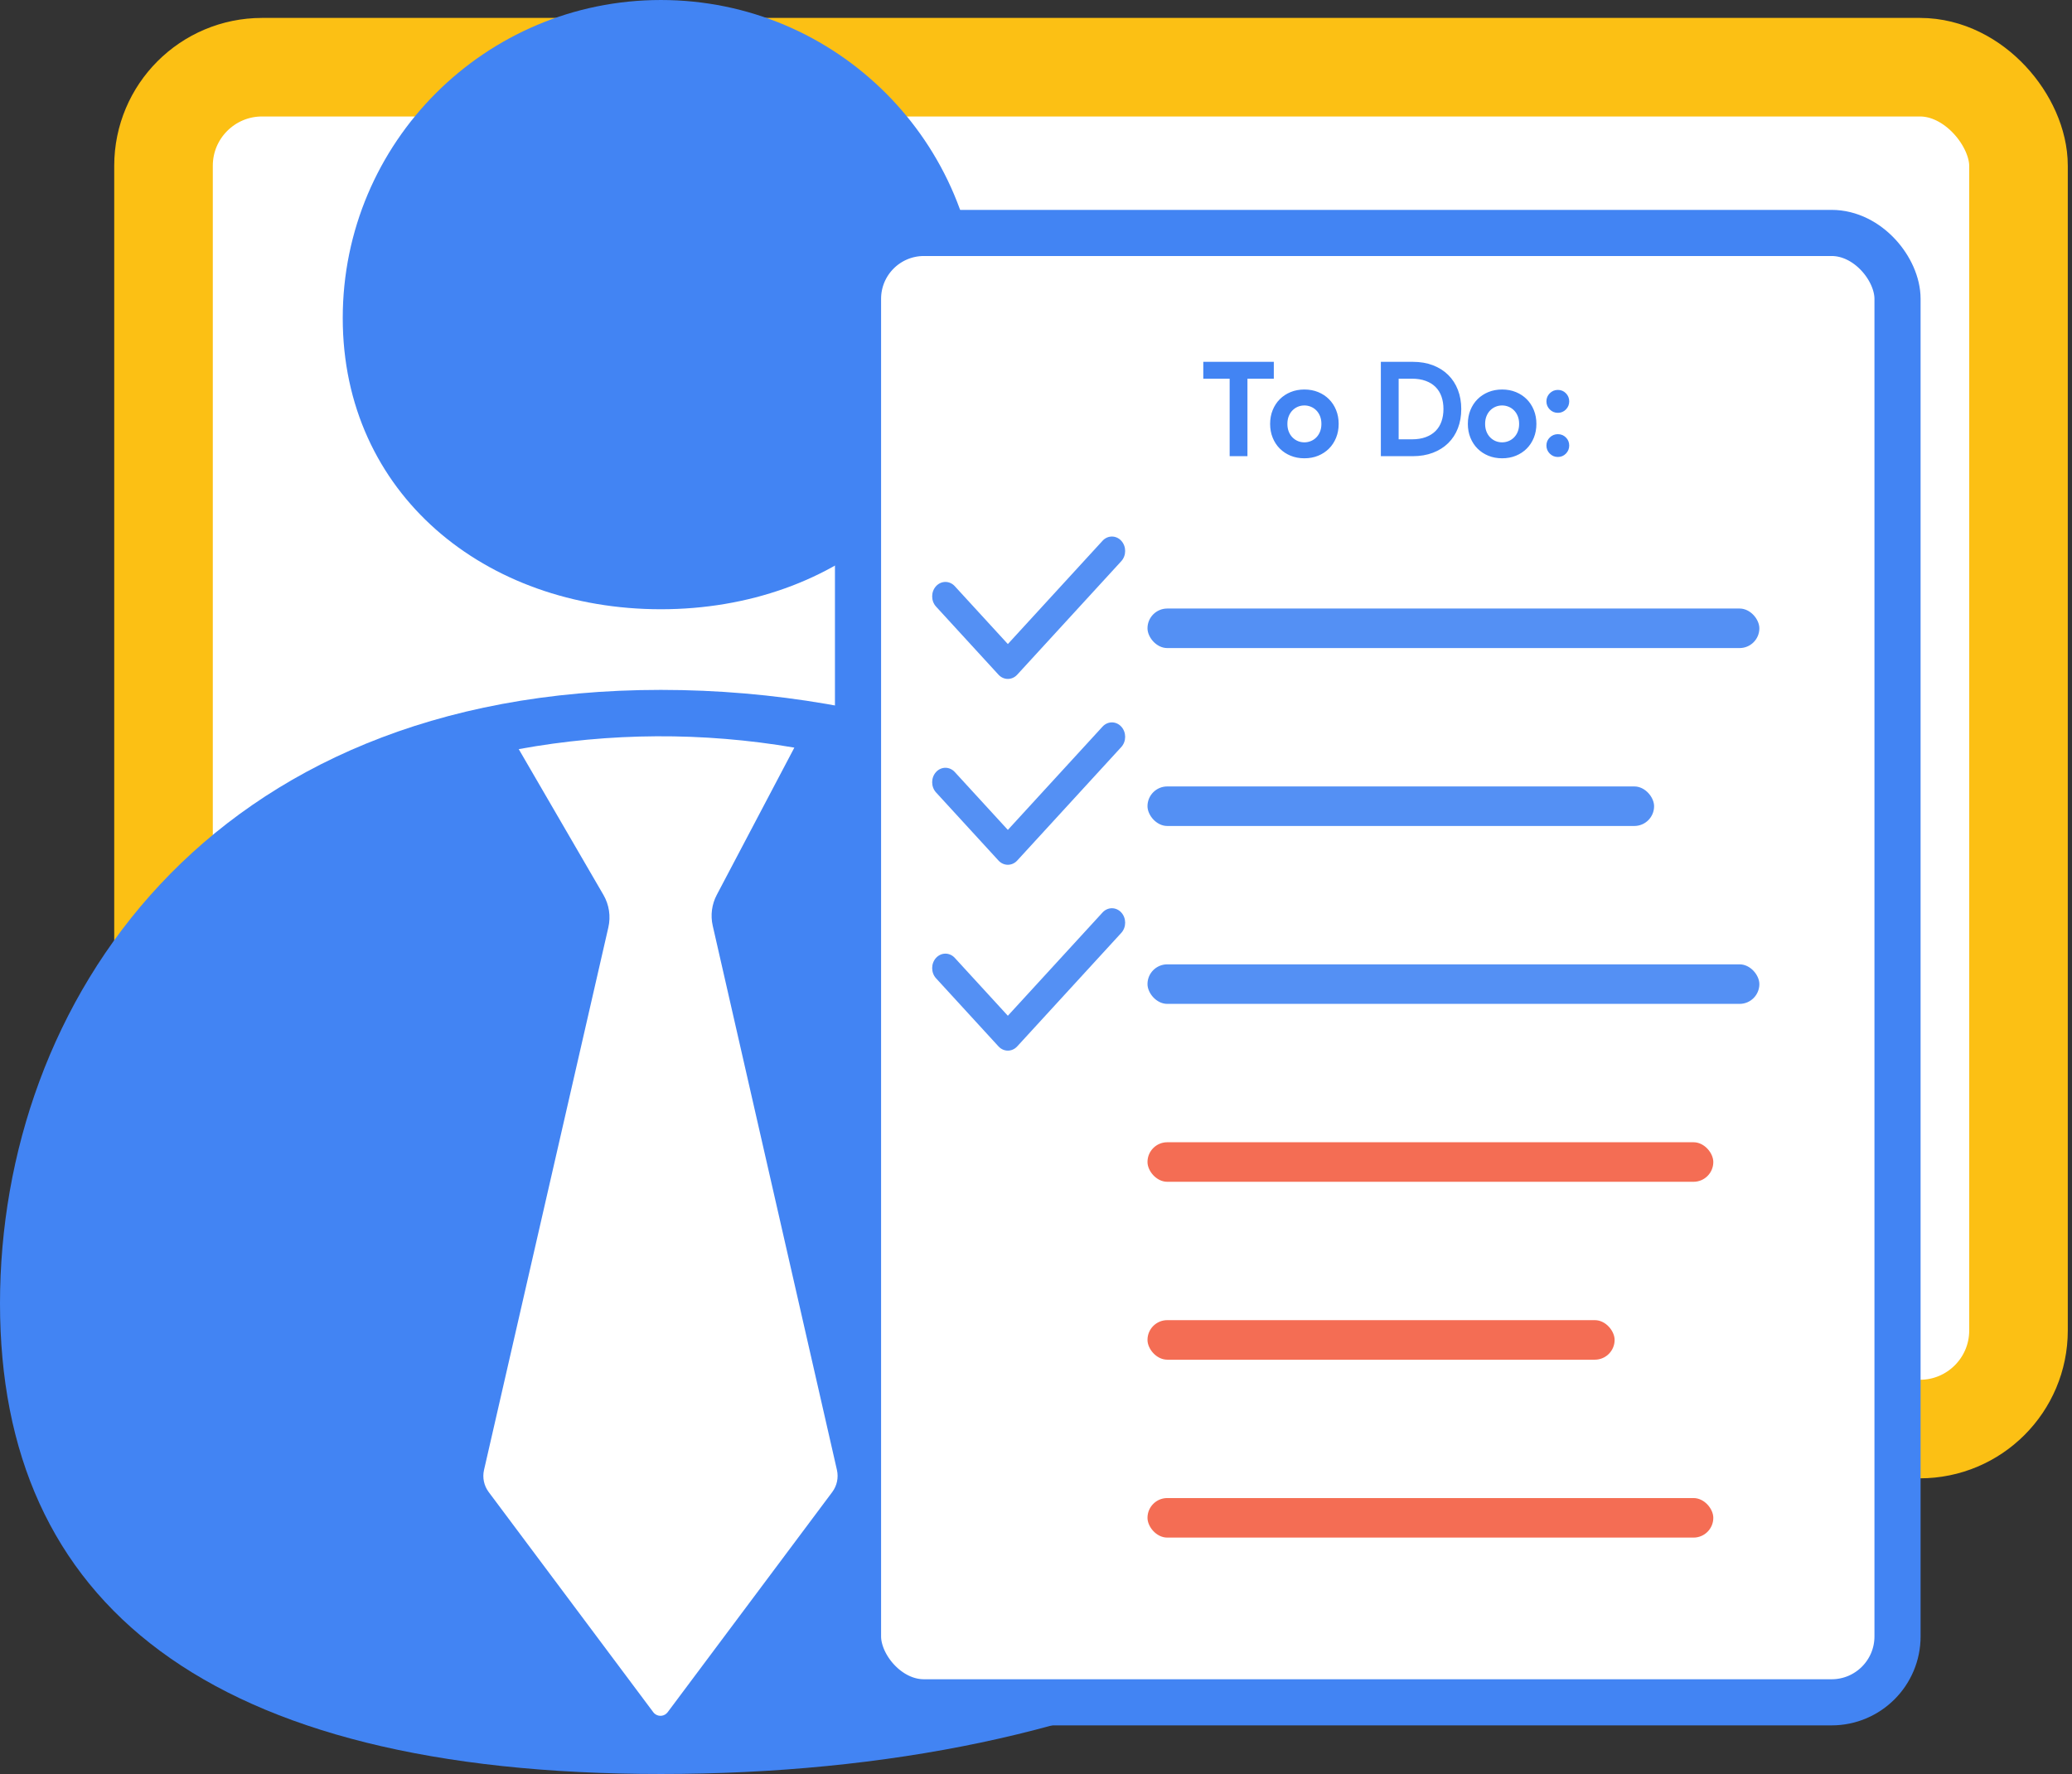 <svg height="328" viewBox="0 0 383 328" width="383" xmlns="http://www.w3.org/2000/svg"><rect x="0" y="0" width="383" height="328" fill="#333333" stroke="none"/><g fill="none" fill-rule="evenodd"><rect fill="#fff" height="251.798" rx="18.222" stroke="#fcc014" stroke-width="18.222" width="342.886" x="30.225" y="12.424"/><path d="m122.159 328c83.933 0 151.975-31.655 151.975-87.006s-68.041-113.438-151.975-113.438c-83.933 0-122.159 58.087-122.159 113.438s38.225 87.006 122.159 87.006z" fill="#4284f3"/><path d="m122.159 112.646c32.477 0 58.804-21.36 58.804-53.838s-26.327-58.808-58.804-58.808c-32.477 0-58.804 26.329-58.804 58.808s26.327 53.838 58.804 53.838z" fill="#4284f3"/><g transform="translate(158.6 43.071)"><rect fill="#fff" height="271.677" rx="12.183" stroke="#4284f3" stroke-width="8.528" width="192.148"/><path d="m71.986 41.274v-14.327h4.873v-3.119h-13.036v3.119h4.873v14.327zm10.526.39c.926 0 1.775-.158 2.546-.475.772-.317 1.438-.755 1.998-1.316.56-.56.999-1.23 1.316-2.01.317-.78.475-1.632.475-2.558 0-.926-.158-1.779-.475-2.558-.317-.78-.755-1.45-1.316-2.01-.56-.56-1.226-.999-1.998-1.316-.772-.317-1.62-.475-2.546-.475s-1.775.158-2.546.475c-.772.317-1.438.755-1.998 1.316-.56.56-.999 1.23-1.316 2.01-.317.78-.475 1.632-.475 2.558 0 .926.158 1.779.475 2.558.317.78.755 1.45 1.316 2.01.56.56 1.226.999 1.998 1.316.772.317 1.62.475 2.546.475zm0-2.948c-.422 0-.82-.077-1.194-.231-.374-.154-.707-.378-.999-.67-.292-.292-.524-.65-.694-1.072-.171-.422-.256-.902-.256-1.438 0-.536.085-1.015.256-1.438.171-.422.402-.78.694-1.072.292-.292.625-.516.999-.67.374-.154.772-.231 1.194-.231.406 0 .8.077 1.182.231.382.154.719.378 1.011.67.292.292.524.65.694 1.072s.256.902.256 1.438c0 .536-.085 1.015-.256 1.438s-.402.78-.694 1.072c-.292.292-.629.516-1.011.67-.382.154-.776.231-1.182.231zm20.029 2.558c1.381 0 2.623-.211 3.728-.634s2.047-1.015 2.826-1.779 1.377-1.681 1.791-2.753.621-2.258.621-3.557c0-1.283-.207-2.461-.621-3.533s-1.011-1.994-1.791-2.765c-.78-.772-1.722-1.369-2.826-1.791-1.105-.422-2.347-.634-3.728-.634h-5.896v17.446zm-.146-3.119h-2.461v-11.208h2.461c.958 0 1.803.134 2.534.402.731.268 1.34.646 1.827 1.133.487.487.853 1.076 1.096 1.767s.365 1.458.365 2.303c0 .845-.122 1.612-.365 2.303s-.609 1.279-1.096 1.767c-.487.487-1.096.865-1.827 1.133-.731.268-1.576.402-2.534.402zm16.666 3.509c.926 0 1.775-.158 2.546-.475.772-.317 1.438-.755 1.998-1.316.56-.56.999-1.23 1.316-2.01.317-.78.475-1.632.475-2.558 0-.926-.158-1.779-.475-2.558-.317-.78-.755-1.45-1.316-2.01-.56-.56-1.226-.999-1.998-1.316-.772-.317-1.62-.475-2.546-.475-.926 0-1.775.158-2.546.475-.772.317-1.438.755-1.998 1.316-.56.56-.999 1.23-1.316 2.01-.317.78-.475 1.632-.475 2.558 0 .926.158 1.779.475 2.558.317.78.755 1.45 1.316 2.01.56.56 1.226.999 1.998 1.316.772.317 1.62.475 2.546.475zm0-2.948c-.422 0-.82-.077-1.194-.231-.374-.154-.707-.378-.999-.67-.292-.292-.524-.65-.694-1.072-.171-.422-.256-.902-.256-1.438 0-.536.085-1.015.256-1.438.171-.422.402-.78.694-1.072.292-.292.625-.516.999-.67.374-.154.772-.231 1.194-.231.406 0 .8.077 1.182.231.382.154.719.378 1.011.67.292.292.524.65.694 1.072.171.422.256.902.256 1.438 0 .536-.085 1.015-.256 1.438-.171.422-.402.78-.694 1.072-.292.292-.629.516-1.011.67-.382.154-.776.231-1.182.231zm10.307-5.458c.585 0 1.08-.207 1.486-.621s.609-.914.609-1.498-.203-1.084-.609-1.498-.902-.621-1.486-.621-1.084.207-1.498.621c-.414.414-.621.914-.621 1.498s.207 1.084.621 1.498c.414.414.914.621 1.498.621zm0 8.162c.585 0 1.08-.207 1.486-.621s.609-.914.609-1.498-.203-1.08-.609-1.486c-.406-.406-.902-.609-1.486-.609s-1.084.203-1.498.609c-.414.406-.621.902-.621 1.486s.207 1.084.621 1.498c.414.414.914.621 1.498.621z" fill="#4284f3" fill-rule="nonzero"/><g fill="#5490f4"><rect height="7.31" rx="3.655" width="113.1" x="53.51" y="69.442"/><rect height="7.31" rx="3.655" width="93.642" x="53.51" y="102.336"/><path d="m14.425 65.308c.956-1.043 2.506-1.043 3.462 0l9.81 10.702 17.504-19.096c.956-1.043 2.506-1.043 3.462 0 .956 1.043.956 2.734 0 3.777l-19.235 20.984c-.956 1.043-2.506 1.043-3.462 0l-11.541-12.59c-.956-1.043-.956-2.734 0-3.777z"/><path d="m14.425 99.671c.956-1.043 2.506-1.043 3.462 0l9.81 10.702 17.504-19.096c.956-1.043 2.506-1.043 3.462 0 .956 1.043.956 2.734 0 3.777l-19.235 20.984c-.956 1.043-2.506 1.043-3.462 0l-11.541-12.59c-.956-1.043-.956-2.734 0-3.777z"/><path d="m14.425 134.034c.956-1.043 2.506-1.043 3.462 0l9.81 10.702 17.504-19.096c.956-1.043 2.506-1.043 3.462 0s.956 2.734 0 3.777l-19.235 20.984c-.956 1.043-2.506 1.043-3.462 0l-11.541-12.59c-.956-1.043-.956-2.734 0-3.777z"/><rect height="7.31" rx="3.655" width="113.1" x="53.51" y="135.229"/></g><rect fill="#f46d54" height="7.31" rx="3.655" width="104.587" x="53.51" y="168.123"/><rect fill="#f46d54" height="7.31" rx="3.655" width="86.345" x="53.51" y="201.016"/><rect fill="#f46d54" height="7.31" rx="3.655" width="104.587" x="53.51" y="233.91"/></g><path d="m146.832 138.23-14.341 27.227c-.922 1.751-1.187 3.773-.747 5.702l22.959 100.628c.324 1.421.008 2.913-.864 4.081l-30.427 40.711c-.548.733-1.586.883-2.319.335-.127-.095-.24-.208-.335-.335l-30.425-40.708c-.874-1.169-1.189-2.663-.863-4.085l22.982-100.32c.469-2.047.143-4.195-.912-6.01l-15.654-26.946c16.828-3.074 34.09-3.167 50.945-.279z" fill="#fff"/></g></svg>